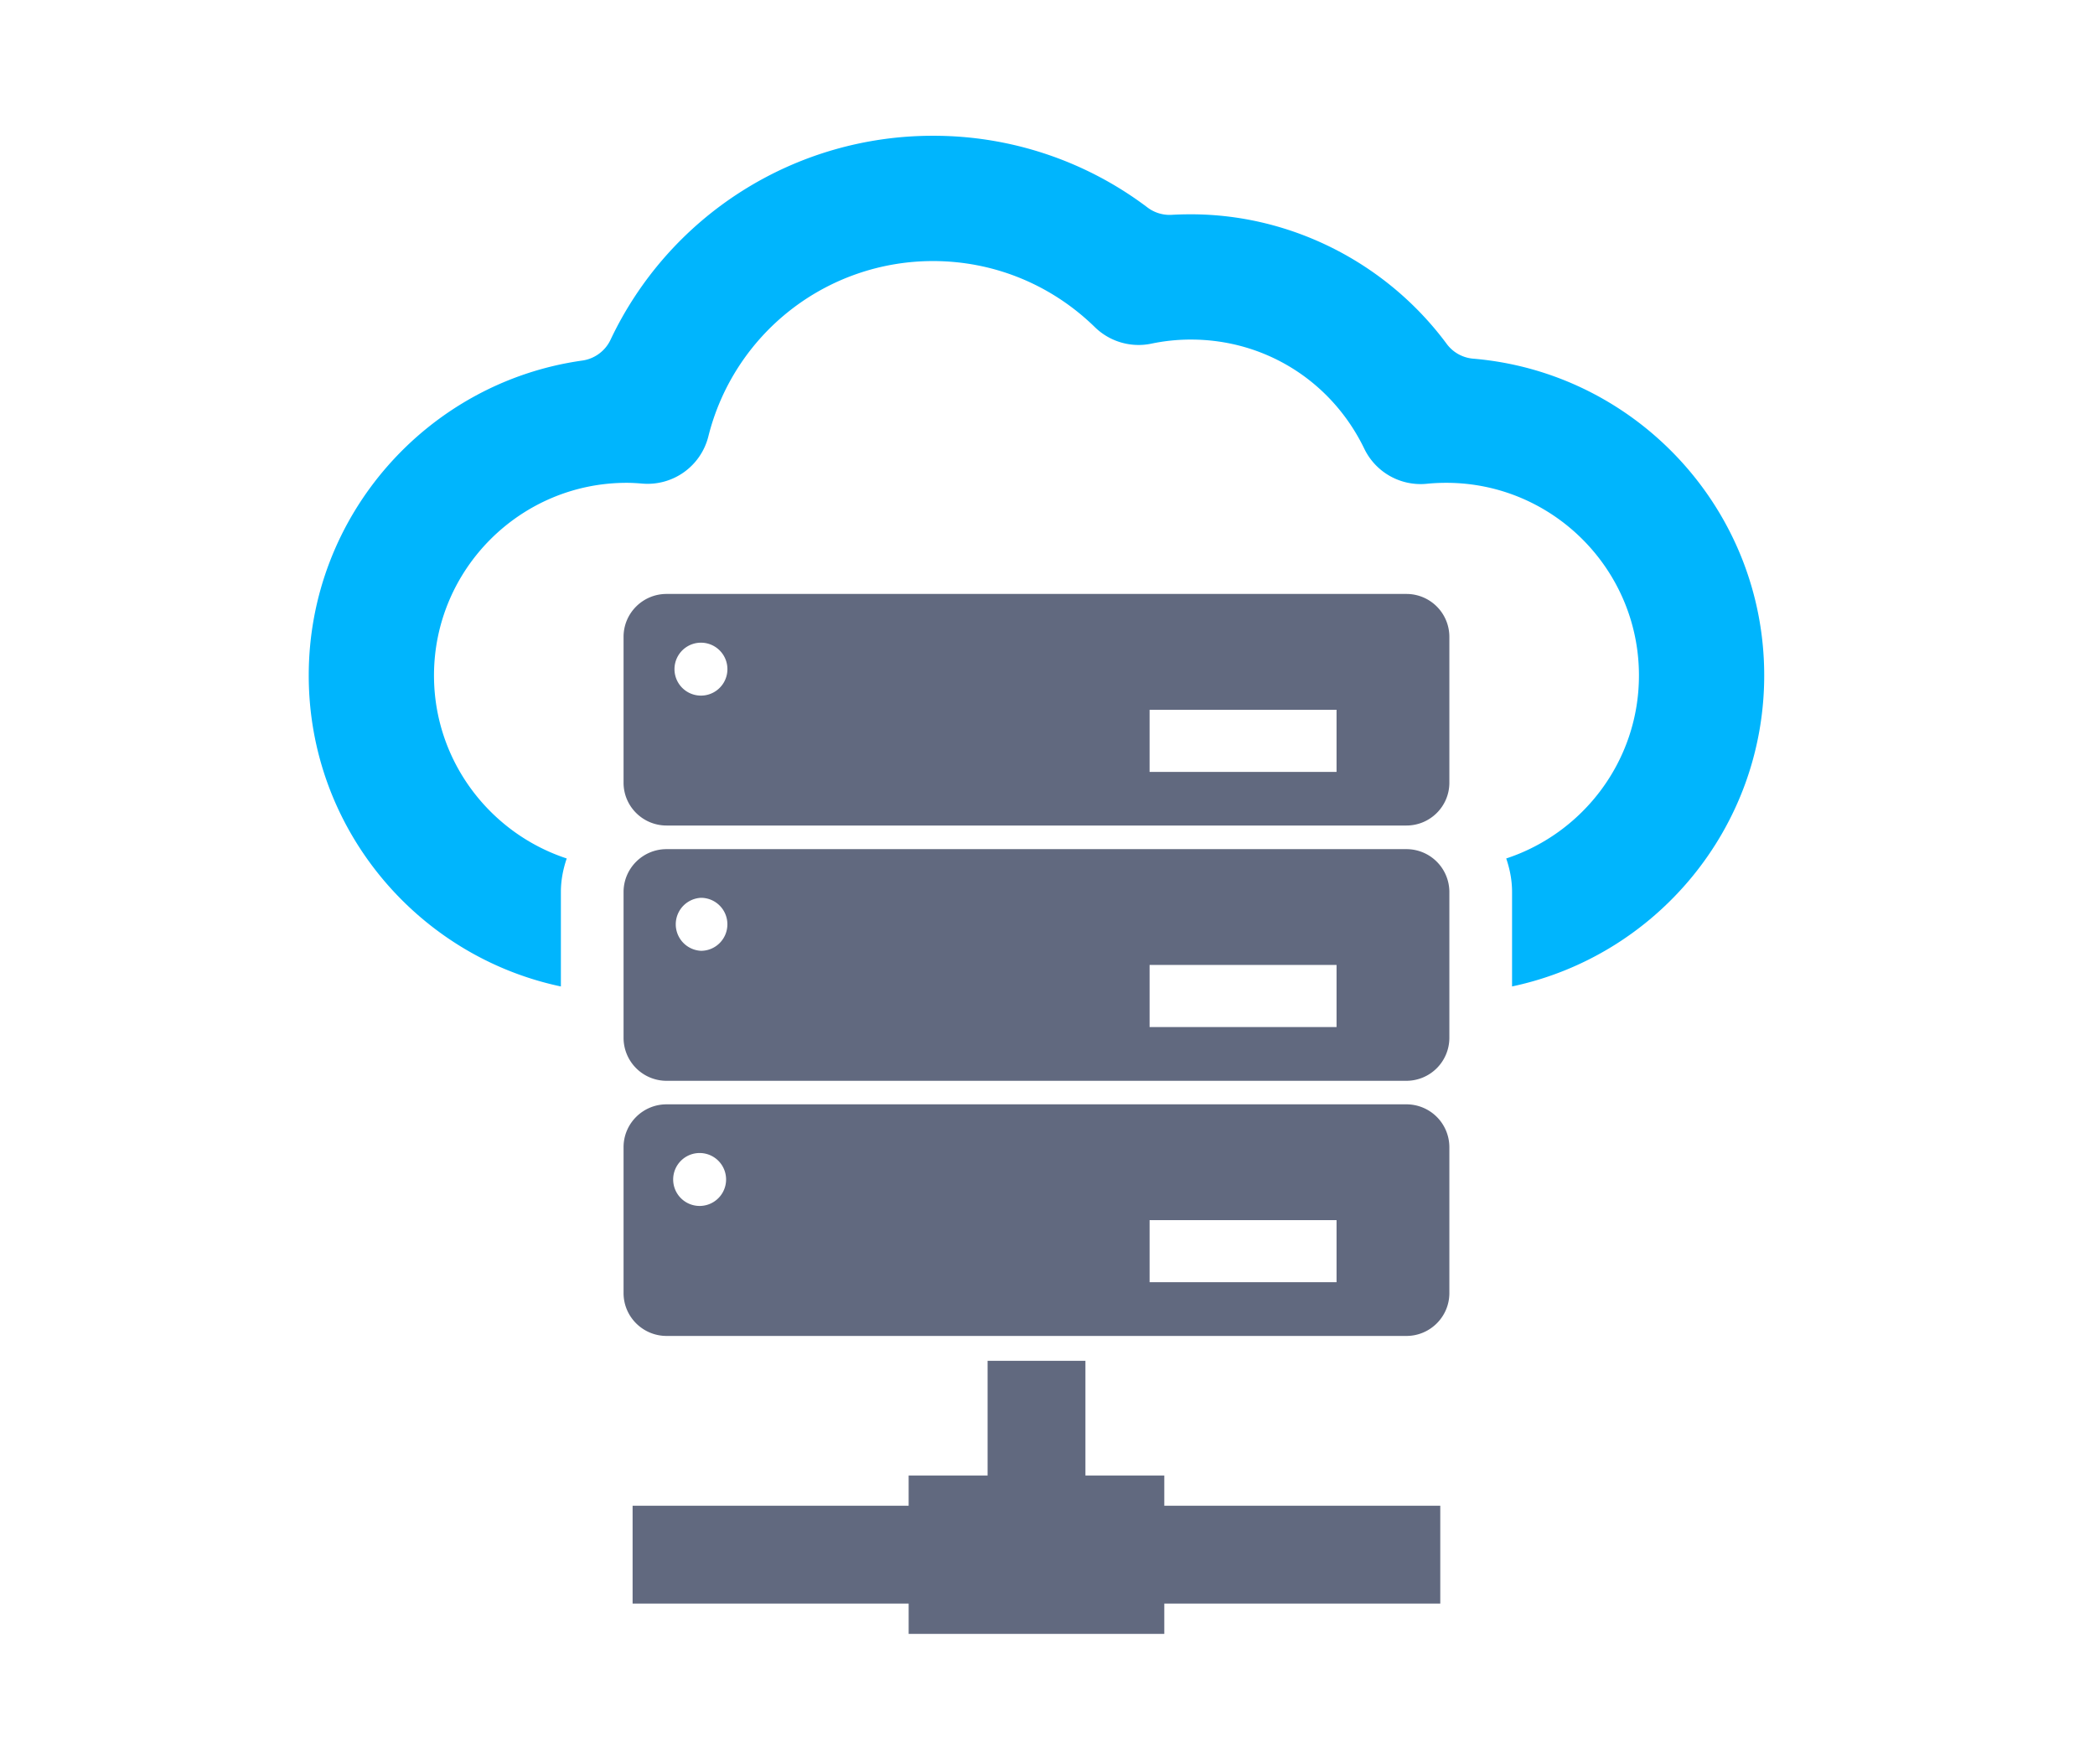 <svg xmlns="http://www.w3.org/2000/svg" width="95" height="80"><path fill="#61697F" d="M63.777 26.933H30.226c-1.074 0-1.95.868-1.95 1.945v6.614c0 1.076.876 1.942 1.95 1.942h33.551c1.07 0 1.946-.866 1.946-1.942v-6.614a1.946 1.946 0 00-1.946-1.945zm-31.991 4.61a1.2 1.2 0 11-.001-2.4 1.2 1.2 0 01.001 2.4zm28.821 3.459h-8.478v-2.815h8.478v2.815zm3.17 3.503H30.226c-1.074 0-1.95.869-1.95 1.946v6.613a1.95 1.95 0 001.95 1.946h33.551a1.95 1.95 0 001.946-1.946v-6.613a1.946 1.946 0 00-1.946-1.946zm-31.991 4.61a1.203 1.203 0 010-2.403 1.2 1.2 0 011.198 1.201c0 .665-.534 1.202-1.198 1.202zm28.821 3.459h-8.478v-2.818h8.478v2.818zm3.17 3.503H30.226c-1.074 0-1.95.869-1.95 1.943v6.616c0 1.074.876 1.943 1.95 1.943h33.551c1.07 0 1.946-.869 1.946-1.943V52.02a1.946 1.946 0 00-1.946-1.943zm-31.991 4.606a1.2 1.2 0 11-.001-2.397 1.2 1.2 0 01.001 2.397zm28.821 3.46h-8.478v-2.816h8.478v2.816zm-7.811 8.764h-3.577v-5.201h-4.436v5.201h-3.58v1.372H28.686v4.439h12.518v1.373h11.592v-1.373h12.515v-4.439H52.796v-1.372zm0 0"/><path fill="#00B5FD" d="M66.804 16.264c-.48-.04-.92-.285-1.205-.674-2.691-3.631-7.005-5.872-11.596-5.872-.289 0-.574.007-.862.023a1.66 1.66 0 01-1.111-.336 16.076 16.076 0 00-9.723-3.248 16.154 16.154 0 00-14.622 9.251 1.676 1.676 0 01-1.282.942C19.402 17.334 14 23.363 14 30.63c0 6.926 4.912 12.723 11.434 14.102v-4.281c0-.537.101-1.044.265-1.523-3.489-1.148-6.019-4.433-6.019-8.298 0-4.818 3.919-8.736 8.737-8.736.245 0 .484.016.721.036a2.84 2.84 0 002.983-2.14 10.494 10.494 0 0110.186-7.952c2.755 0 5.361 1.064 7.341 2.997a2.836 2.836 0 002.563.748 8.653 8.653 0 011.792-.185c3.376 0 6.385 1.896 7.862 4.949a2.836 2.836 0 002.838 1.59c.295-.03.591-.043.88-.043 4.818 0 8.737 3.918 8.737 8.736 0 3.865-2.53 7.151-6.019 8.298.164.479.265.986.265 1.519v4.284C75.088 43.353 80 37.556 80 30.627c0-7.536-5.815-13.743-13.196-14.363zm0 0"/></svg>